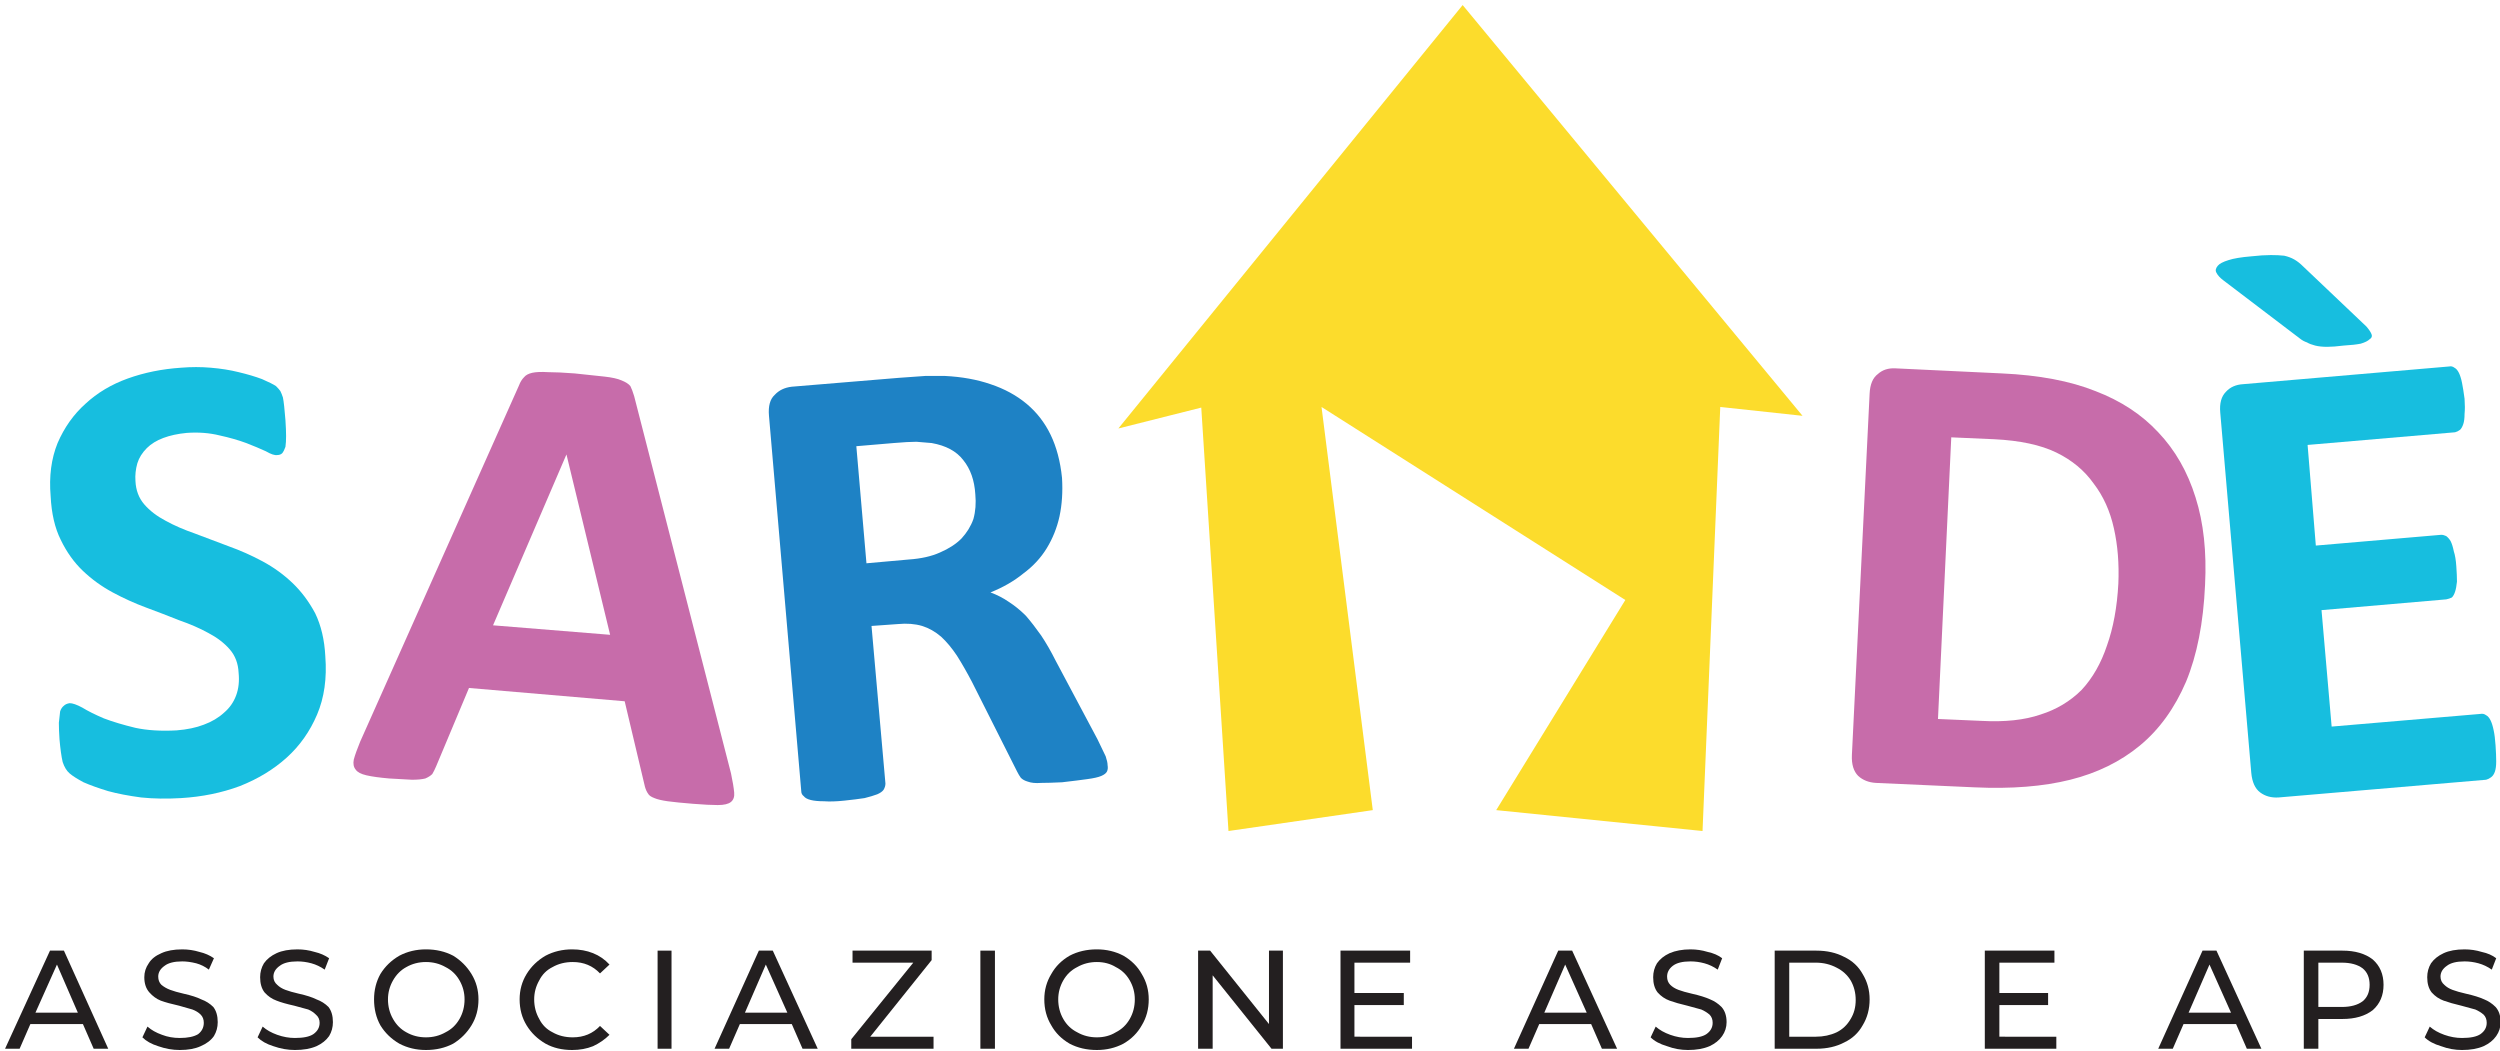<?xml version="1.0" encoding="UTF-8"?> <svg xmlns="http://www.w3.org/2000/svg" viewBox="0 0 395 166" width="395" height="166"> <style>.a{fill:#fcdc2c}.b{fill:#231f20}.c{fill:#17bedf}.d{fill:#c76caa}.e{fill:#1e82c5}</style> <path class="a" d="m194.1 131.3l22.8-3.3-8.1-63.7 48 30.5-20.4 33.2 32.6 3.3 2.8-67 13 1.4-53.7-64.9-54.4 66.9 13.1-3.3z"></path> <path fill-rule="evenodd" class="b" d="m13.1 161.8h-8.3l-1.7 3.9h-2.3l7.1-15.5h2.2l7 15.5h-2.3zm-0.8-1.8l-3.3-7.6-3.4 7.6z"></path> <path class="b" d="m25 165.3q-1.6-0.5-2.5-1.4l0.8-1.7q0.9 0.8 2.3 1.3 1.3 0.5 2.8 0.5 1.9 0 2.9-0.6 0.9-0.7 0.9-1.8 0-0.8-0.5-1.3-0.5-0.5-1.3-0.8-0.7-0.2-2.1-0.6-1.8-0.4-2.9-0.8-1-0.4-1.8-1.3-0.8-0.9-0.8-2.4 0-1.2 0.7-2.2 0.6-1 2-1.6 1.3-0.6 3.3-0.6 1.4 0 2.7 0.4 1.3 0.3 2.3 1l-0.8 1.8q-0.9-0.7-2-1-1.2-0.3-2.2-0.3-1.9 0-2.8 0.7-1 0.7-1 1.7 0 0.8 0.5 1.3 0.6 0.5 1.4 0.8 0.8 0.3 2.1 0.6 1.8 0.4 2.8 0.9 1.1 0.4 1.9 1.2 0.7 0.9 0.7 2.4 0 1.2-0.6 2.2-0.7 1-2.1 1.6-1.3 0.6-3.3 0.6-1.7 0-3.4-0.6z"></path> <path class="b" d="m43.2 165.3q-1.6-0.5-2.5-1.4l0.8-1.7q0.9 0.8 2.3 1.3 1.4 0.5 2.8 0.5 2 0 2.9-0.6 1-0.7 1-1.8 0-0.8-0.6-1.3-0.5-0.5-1.2-0.8-0.8-0.2-2.2-0.6-1.8-0.4-2.8-0.8-1.1-0.4-1.9-1.3-0.7-0.9-0.7-2.4 0-1.2 0.6-2.2 0.7-1 2-1.6 1.3-0.6 3.3-0.6 1.4 0 2.7 0.4 1.3 0.3 2.3 1l-0.7 1.8q-1-0.7-2.1-1-1.1-0.3-2.2-0.3-1.9 0-2.8 0.7-1 0.7-1 1.7 0 0.8 0.6 1.3 0.5 0.5 1.3 0.8 0.8 0.3 2.1 0.6 1.8 0.4 2.8 0.9 1.1 0.4 1.9 1.2 0.7 0.9 0.7 2.4 0 1.2-0.6 2.2-0.7 1-2 1.6-1.4 0.6-3.4 0.6-1.7 0-3.4-0.6z"></path> <path fill-rule="evenodd" class="b" d="m63.1 164.9q-1.9-1.1-3-2.9-1-1.8-1-4.1 0-2.2 1-4 1.1-1.8 3-2.9 1.9-1 4.2-1 2.4 0 4.3 1 1.8 1.1 2.9 2.9 1.1 1.8 1.1 4 0 2.3-1.1 4.1-1.1 1.8-2.9 2.9-1.9 1-4.3 1-2.3 0-4.2-1zm7.3-1.8q1.4-0.7 2.2-2.1 0.8-1.4 0.8-3.1 0-1.6-0.8-3-0.8-1.4-2.2-2.1-1.4-0.8-3.1-0.8-1.7 0-3.1 0.8-1.3 0.7-2.1 2.1-0.8 1.4-0.8 3 0 1.7 0.8 3.1 0.8 1.4 2.1 2.1 1.4 0.8 3.1 0.8 1.7 0 3.1-0.8z"></path> <path class="b" d="m86.2 164.9q-1.9-1.1-3-2.9-1.1-1.8-1.1-4.1 0-2.2 1.1-4 1.1-1.8 3-2.9 1.9-1 4.2-1 1.8 0 3.3 0.6 1.5 0.6 2.6 1.8l-1.5 1.4q-1.7-1.8-4.3-1.8-1.8 0-3.2 0.8-1.4 0.7-2.1 2.1-0.8 1.4-0.8 3 0 1.7 0.8 3.1 0.7 1.4 2.1 2.1 1.4 0.8 3.2 0.8 2.6 0 4.3-1.8l1.5 1.4q-1.1 1.1-2.6 1.8-1.5 0.6-3.3 0.6-2.4 0-4.2-1z"></path> <path class="b" d="m103.9 150.2h2.2v15.5h-2.2z"></path> <path fill-rule="evenodd" class="b" d="m125.1 161.8h-8.2l-1.7 3.9h-2.3l7-15.5h2.2l7.1 15.5h-2.4zm-0.7-1.8l-3.4-7.6-3.3 7.6z"></path> <path class="b" d="m147.5 163.8v1.9h-13v-1.5l9.8-12.1h-9.6v-1.9h12.5v1.5l-9.7 12.1z"></path> <path class="b" d="m154.9 150.2h2.3v15.5h-2.3z"></path> <path fill-rule="evenodd" class="b" d="m169 164.9q-1.9-1.1-2.9-2.9-1.1-1.8-1.1-4.1 0-2.2 1.1-4 1-1.8 2.9-2.9 1.9-1 4.3-1 2.3 0 4.2 1 1.9 1.1 2.9 2.9 1.1 1.8 1.1 4 0 2.3-1.1 4.1-1 1.8-2.9 2.9-1.9 1-4.2 1-2.4 0-4.3-1zm7.3-1.8q1.4-0.7 2.2-2.1 0.8-1.4 0.8-3.1 0-1.6-0.8-3-0.8-1.4-2.2-2.1-1.3-0.8-3-0.8-1.7 0-3.1 0.8-1.4 0.7-2.2 2.1-0.8 1.4-0.8 3 0 1.7 0.8 3.1 0.8 1.4 2.2 2.1 1.4 0.8 3.1 0.8 1.7 0 3-0.8z"></path> <path class="b" d="m202.7 150.2v15.5h-1.8l-9.3-11.6v11.6h-2.3v-15.5h1.9l9.3 11.6v-11.6z"></path> <path class="b" d="m223.1 163.8v1.9h-11.3v-15.5h11v1.9h-8.8v4.8h7.8v1.9h-7.8v5z"></path> <path fill-rule="evenodd" class="b" d="m251.4 161.8h-8.2l-1.7 3.9h-2.3l7-15.5h2.2l7.1 15.5h-2.4zm-0.7-1.8l-3.4-7.6-3.3 7.6z"></path> <path class="b" d="m263.4 165.3q-1.7-0.5-2.6-1.4l0.8-1.7q0.9 0.8 2.3 1.3 1.4 0.5 2.8 0.5 2 0 2.9-0.6 1-0.7 1-1.8 0-0.8-0.5-1.3-0.6-0.5-1.3-0.8-0.8-0.2-2.2-0.6-1.7-0.4-2.8-0.8-1.1-0.4-1.9-1.3-0.7-0.9-0.7-2.4 0-1.2 0.6-2.2 0.7-1 2-1.6 1.4-0.6 3.3-0.6 1.4 0 2.7 0.4 1.4 0.3 2.3 1l-0.7 1.8q-1-0.7-2.1-1-1.1-0.3-2.2-0.3-1.9 0-2.8 0.7-0.9 0.7-0.9 1.7 0 0.8 0.5 1.3 0.5 0.5 1.3 0.8 0.8 0.3 2.1 0.6 1.8 0.4 2.9 0.9 1 0.4 1.8 1.2 0.8 0.9 0.8 2.4 0 1.2-0.7 2.2-0.7 1-2 1.6-1.4 0.6-3.4 0.6-1.7 0-3.3-0.6z"></path> <path fill-rule="evenodd" class="b" d="m280.4 150.2h6.6q2.5 0 4.4 1 1.9 0.9 2.9 2.7 1.1 1.8 1.1 4 0 2.3-1.1 4.1-1 1.8-2.9 2.7-1.9 1-4.4 1h-6.6zm6.5 13.6q1.8 0 3.3-0.7 1.4-0.7 2.2-2.1 0.8-1.3 0.8-3 0-1.7-0.8-3.1-0.8-1.3-2.2-2-1.5-0.8-3.3-0.8h-4.2v11.7z"></path> <path class="b" d="m324.9 163.8v1.9h-11.3v-15.5h11v1.9h-8.7v4.8h7.7v1.9h-7.7v5z"></path> <path fill-rule="evenodd" class="b" d="m353.3 161.8h-8.3l-1.7 3.9h-2.3l7-15.5h2.2l7.1 15.5h-2.3zm-0.8-1.8l-3.4-7.6-3.3 7.6z"></path> <path fill-rule="evenodd" class="b" d="m374.9 151.6q1.7 1.5 1.7 4 0 2.5-1.7 4-1.8 1.4-4.8 1.4h-3.8v4.7h-2.3v-15.5h6.1q3 0 4.8 1.4zm-1.6 6.6q1.1-0.9 1.1-2.6 0-1.7-1.1-2.6-1.2-0.9-3.3-0.9h-3.7v7h3.7q2.1 0 3.3-0.9z"></path> <path class="b" d="m385.7 165.3q-1.7-0.5-2.6-1.4l0.8-1.7q0.9 0.8 2.3 1.3 1.4 0.5 2.8 0.5 2 0 2.9-0.6 1-0.7 1-1.8 0-0.8-0.5-1.3-0.6-0.5-1.3-0.8-0.8-0.2-2.2-0.6-1.7-0.4-2.8-0.8-1.1-0.4-1.9-1.3-0.7-0.9-0.7-2.4 0-1.2 0.6-2.2 0.7-1 2-1.6 1.3-0.6 3.3-0.6 1.4 0 2.7 0.4 1.4 0.3 2.3 1l-0.7 1.8q-1-0.7-2.1-1-1.1-0.3-2.2-0.3-1.9 0-2.8 0.7-1 0.7-1 1.7 0 0.8 0.6 1.3 0.5 0.5 1.3 0.8 0.8 0.3 2.1 0.6 1.8 0.4 2.9 0.9 1 0.4 1.8 1.2 0.8 0.9 0.8 2.4 0 1.2-0.7 2.2-0.7 1-2 1.6-1.4 0.6-3.4 0.6-1.7 0-3.3-0.6z"></path> <path class="c" d="m51.4 103.7q0.4 5.2-1.3 9.2-1.7 4-4.8 6.8-3.1 2.8-7.4 4.5-4.3 1.6-9.3 1.9-3.4 0.2-6.3-0.1-3-0.4-5.2-1-2.3-0.7-3.9-1.4-1.5-0.8-2.2-1.4-0.7-0.6-1.1-1.8-0.3-1.3-0.5-3.6-0.1-1.5-0.1-2.6 0.1-1.1 0.2-1.8 0.2-0.6 0.6-0.9 0.3-0.3 0.9-0.4 0.7 0 2 0.7 1.3 0.8 3.4 1.7 2.1 0.8 5 1.5 2.8 0.6 6.5 0.4 2.5-0.2 4.3-0.9 1.9-0.7 3.2-1.9 1.3-1.1 1.9-2.7 0.6-1.6 0.4-3.6-0.1-2.2-1.4-3.7-1.3-1.5-3.4-2.6-2-1.1-4.6-2-2.5-1-5.2-2-2.7-1-5.3-2.4-2.6-1.4-4.7-3.4-2.1-2-3.5-4.9-1.4-2.8-1.6-6.9-0.4-4.7 1.1-8.4 1.6-3.7 4.4-6.2 2.8-2.6 6.7-4 3.9-1.4 8.4-1.7 2.4-0.2 4.7 0 2.4 0.2 4.4 0.7 2.1 0.5 3.7 1.1 1.6 0.7 2.2 1.1 0.5 0.5 0.7 0.8 0.2 0.4 0.4 1 0.1 0.5 0.2 1.4 0.1 0.9 0.2 2.2 0.1 1.5 0.1 2.5 0 1-0.1 1.7-0.2 0.6-0.5 1-0.3 0.3-0.8 0.3-0.6 0.1-1.8-0.6-1.3-0.6-3.1-1.3-1.9-0.7-4.2-1.2-2.4-0.6-5.2-0.4-2.1 0.2-3.7 0.8-1.6 0.6-2.6 1.6-1.1 1.1-1.5 2.4-0.4 1.4-0.3 2.8 0.1 2.2 1.4 3.7 1.3 1.5 3.4 2.6 2 1.1 4.6 2 2.6 1 5.3 2 2.8 1 5.4 2.4 2.6 1.4 4.7 3.4 2.1 2 3.6 4.8 1.4 2.9 1.6 6.8z"></path> <path fill-rule="evenodd" class="d" d="m115.5 122.2q0.4 1.9 0.5 3 0.1 1-0.5 1.5-0.6 0.5-2.1 0.5-1.4 0-3.9-0.2-2.5-0.2-4-0.4-1.4-0.2-2.1-0.5-0.8-0.3-1-0.7-0.3-0.4-0.5-1.1l-3.2-13.5-24.6-2.1-5.2 12.4q-0.3 0.7-0.6 1.2-0.4 0.4-1.1 0.7-0.8 0.2-2.1 0.2-1.4-0.1-3.6-0.2-2.3-0.2-3.6-0.5-1.3-0.3-1.7-0.9-0.5-0.6-0.3-1.6 0.3-1.1 1-2.8l25.1-56.3q0.3-0.8 0.8-1.3 0.4-0.5 1.3-0.7 0.9-0.2 2.5-0.1 1.6 0 4.2 0.2 2.9 0.3 4.7 0.5 1.8 0.2 2.7 0.6 1 0.4 1.4 0.9 0.3 0.6 0.6 1.6zm-26-50.4l-11.6 27 18.5 1.5z"></path> <path fill-rule="evenodd" class="e" d="m175 120.9q0.1 0.6-0.1 1-0.2 0.4-0.9 0.7-0.7 0.3-2.2 0.5-1.4 0.2-4 0.5-2.1 0.1-3.3 0.1-1.3 0.1-2.1-0.2-0.7-0.2-1.1-0.6-0.3-0.4-0.6-1l-7.1-14.1q-1.2-2.3-2.4-4.2-1.2-1.8-2.5-3-1.4-1.2-3-1.7-1.7-0.5-3.8-0.3l-4.2 0.3 2.2 24.9q0 0.5-0.3 1-0.3 0.4-1 0.7-0.8 0.3-2 0.6-1.3 0.2-3.2 0.4-1.9 0.2-3.2 0.1-1.3 0-2.1-0.2-0.8-0.2-1.1-0.6-0.4-0.3-0.4-0.8l-5.1-59.3q-0.2-2.3 0.9-3.3 1-1.1 2.7-1.3l16.9-1.4q2.6-0.2 4.2-0.3 1.7 0 3.1 0 4 0.2 7.2 1.3 3.3 1.1 5.7 3.1 2.4 2 3.8 4.9 1.4 2.9 1.8 6.8 0.2 3.3-0.4 6.1-0.6 2.7-2 5-1.4 2.3-3.7 4-2.2 1.8-5.2 3 1.6 0.6 2.9 1.5 1.4 0.9 2.7 2.2 1.2 1.4 2.4 3.1 1.2 1.8 2.3 4l6.6 12.4q0.9 1.9 1.3 2.7 0.3 0.9 0.3 1.4zm-20.9-42.8q-0.2-3.3-1.9-5.4-1.6-2.1-5-2.7-1.1-0.1-2.4-0.2-1.3 0-3.6 0.2l-5.9 0.5 1.6 18.5 6.7-0.6q2.9-0.2 4.9-1.1 2.1-0.9 3.4-2.2 1.3-1.4 1.9-3.1 0.5-1.8 0.3-3.9z"></path> <path fill-rule="evenodd" class="d" d="m348.4 92.4q-0.4 9-3 15.3-2.7 6.3-7.3 10.1-4.6 3.8-11 5.4-6.4 1.6-15.1 1.2l-15.6-0.7q-1.7-0.1-2.8-1.1-1.1-1.1-1-3.3l2.8-57.1q0.1-2.2 1.3-3.1 1.1-1 2.8-0.9l16.8 0.8q8.8 0.4 14.8 2.8 6 2.3 9.9 6.5 4 4.2 5.9 10.3 1.9 6 1.5 13.8zm-13.7-0.2q0.2-4.7-0.7-8.7-0.9-4.1-3.2-7.1-2.2-3.1-5.9-4.9-3.7-1.8-9.8-2.1l-6.8-0.3-2.1 44.5 6.9 0.3q5.5 0.3 9.3-1 3.8-1.2 6.5-3.9 2.6-2.8 4-7 1.5-4.2 1.8-9.8z"></path> <path class="c" d="m394.3 117.8q0.1 1.5 0.1 2.5 0 1-0.2 1.6-0.2 0.6-0.6 0.9-0.4 0.3-0.8 0.4l-32.8 2.8q-1.7 0.1-2.9-0.8-1.2-0.9-1.4-3.1l-4.9-56.9q-0.2-2.2 0.9-3.3 1-1.1 2.7-1.2l32.6-2.8q0.4-0.1 0.8 0.2 0.4 0.2 0.7 0.8 0.3 0.6 0.5 1.6 0.2 1 0.4 2.5 0.1 1.4 0 2.4 0 1-0.2 1.6-0.2 0.6-0.5 0.9-0.4 0.3-0.8 0.4l-23.3 2 1.3 15.9 19.8-1.7q0.4 0 0.8 0.2 0.4 0.3 0.7 0.8 0.3 0.6 0.5 1.6 0.3 0.9 0.4 2.4 0.1 1.4 0.1 2.4-0.1 1-0.3 1.6-0.2 0.6-0.5 0.9-0.4 0.2-0.9 0.3l-19.7 1.7 1.6 18.4 23.5-2q0.5-0.1 0.9 0.2 0.4 0.2 0.7 0.8 0.3 0.6 0.5 1.6 0.2 0.9 0.3 2.4zm-20.4-66.2q0.6 0.7 0.8 1.2 0.2 0.5-0.3 0.8-0.4 0.4-1.4 0.7-1 0.2-2.7 0.3-1.6 0.2-2.6 0.2-1.1 0-1.9-0.2-0.8-0.2-1.3-0.5-0.6-0.2-1.1-0.6l-12.1-9.2q-0.8-0.6-1.1-1.2-0.3-0.5 0.2-1.1 0.4-0.5 1.7-0.9 1.2-0.4 3.6-0.6 1.8-0.2 3.1-0.2 1.2 0 2.1 0.1 0.9 0.2 1.6 0.6 0.7 0.4 1.4 1.1z"></path> </svg> 